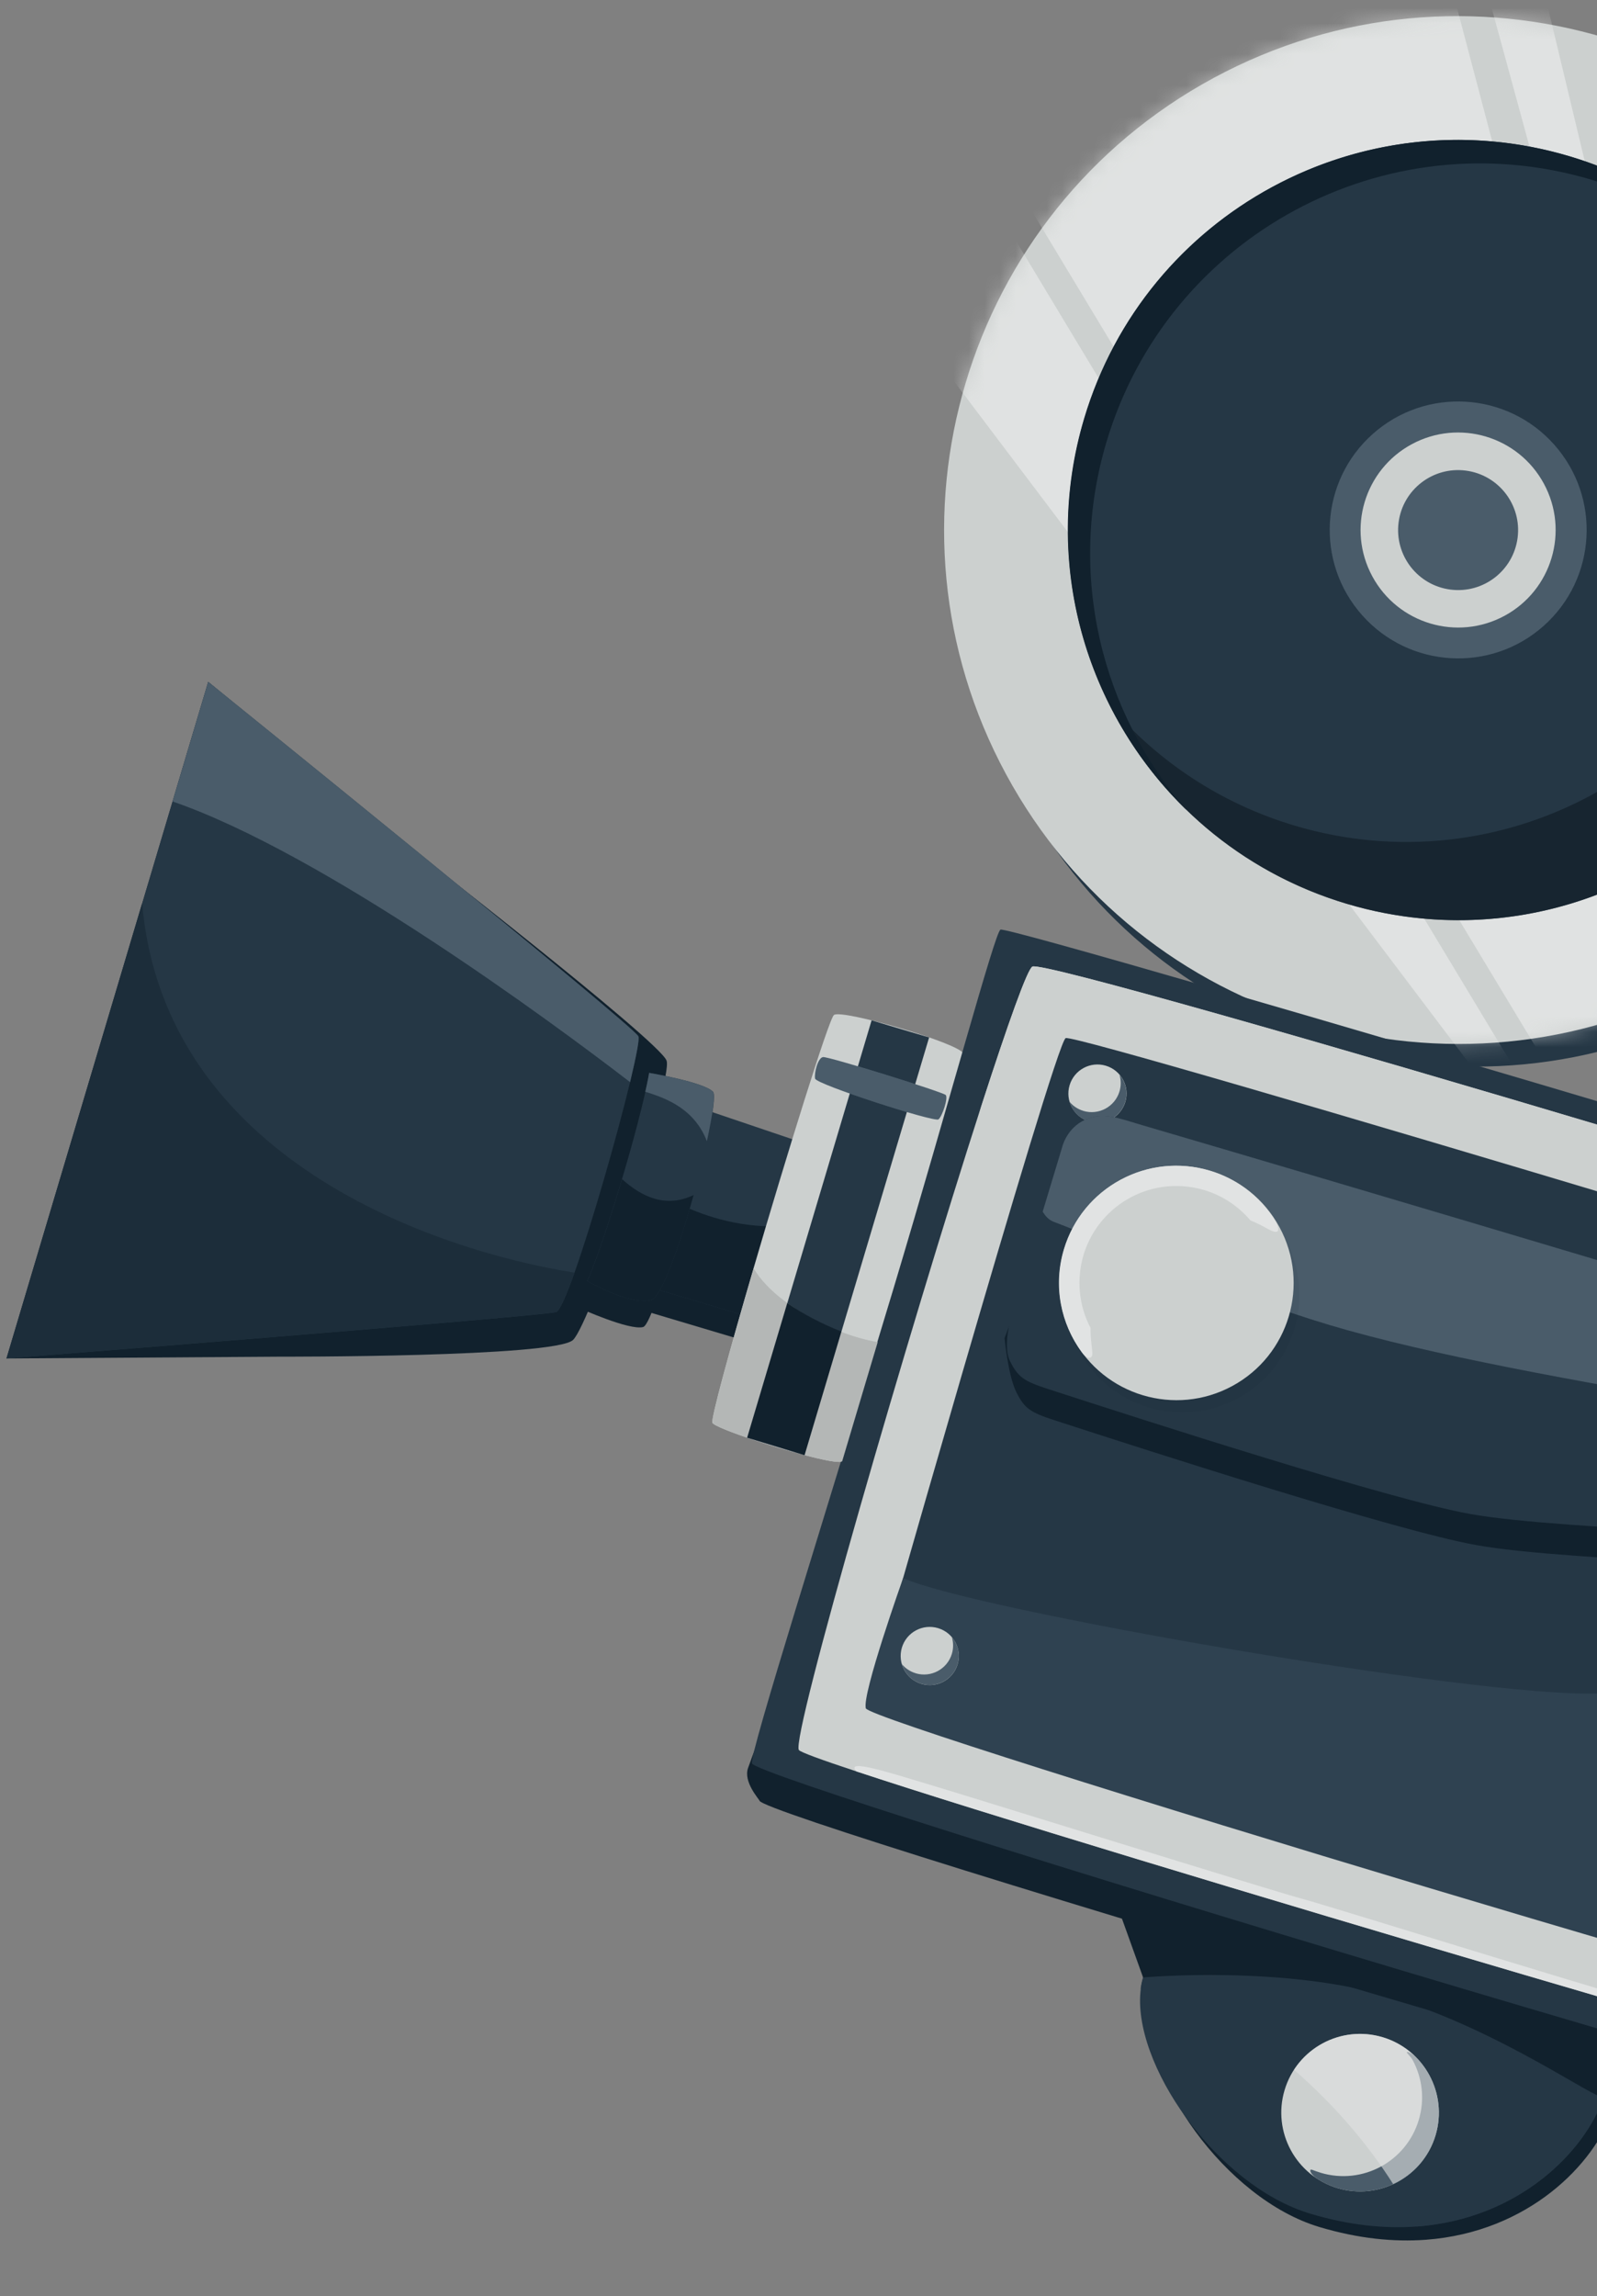 <svg width="103" height="148" viewBox="0 0 103 148" fill="none" xmlns="http://www.w3.org/2000/svg">
<rect x="0" y="0" width="103" height="148" fill="#808080" stroke="none"/>
<rect width="103" height="148"/>
<path d="M-219.109 -1087.19L504.979 -397.868L-482.989 -236.861L-219.109 -1087.19Z" fill="#9BA8AB" fill-opacity="0.08"/>
<path d="M65.974 51.366C57.266 35.273 63.26 15.179 79.36 6.485C95.461 -2.208 115.572 3.791 124.28 19.884C132.987 35.977 126.994 56.07 110.893 64.764C94.792 73.457 74.681 67.459 65.974 51.366Z" fill="#253745"/>
<path d="M64.887 49.906C56.179 33.812 62.173 13.719 78.273 5.025C94.374 -3.668 114.485 2.331 123.193 18.424C131.9 34.517 125.907 54.611 109.806 63.304C93.705 71.997 73.594 65.999 64.887 49.906Z" fill="#CCD0CF"/>
<mask id="mask0_0_1" style="mask-type:luminance" maskUnits="userSpaceOnUse" x="60" y="1" width="68" height="67">
<path d="M64.894 49.905C56.186 33.812 62.18 13.718 78.28 5.024C94.381 -3.669 114.492 2.33 123.2 18.423C131.907 34.516 125.914 54.609 109.813 63.303C93.712 71.996 73.601 65.998 64.894 49.905Z" fill="white"/>
</mask>
<g mask="url(#mask0_0_1)">
<path opacity="0.45" d="M111.662 67.558L92.769 -4.049L62.678 7.189L100.297 69.556L111.662 67.558Z" fill="#FAFAFA"/>
<path opacity="0.45" d="M113.915 65.38L95.209 -3.14L99.334 -1.604L114.814 62.966L113.915 65.38Z" fill="#FAFAFA"/>
<path opacity="0.45" d="M97.454 68.499L64.902 14.492L58.892 21.089L95.274 69.227L97.454 68.499Z" fill="#FAFAFA"/>
</g>
<path d="M71.919 46.113C65.309 33.897 69.859 18.644 82.081 12.044C94.303 5.445 109.57 9.999 116.18 22.215C122.79 34.432 118.24 49.685 106.018 56.284C93.796 62.883 78.529 58.33 71.919 46.113Z" fill="#253745"/>
<path opacity="0.8" d="M83.492 53.214C96.808 57.186 110.821 49.62 114.789 36.316C116.703 29.9 115.925 23.325 113.121 17.787C118.507 24.061 120.695 32.85 118.158 41.357C114.189 54.662 100.177 62.228 86.861 58.256C79.966 56.199 74.615 51.45 71.603 45.502C74.641 49.04 78.692 51.782 83.492 53.214Z" fill="#15212B"/>
<path d="M101.219 10.073C105.941 11.482 109.937 14.157 112.956 17.609C110.146 14.89 106.666 12.784 102.66 11.589C89.344 7.617 75.332 15.184 71.363 28.488C68.802 37.075 71.055 45.949 76.552 52.234C70.022 45.916 67.148 36.274 69.923 26.972C73.891 13.668 87.904 6.102 101.219 10.073Z" fill="#11212D"/>
<path d="M87.859 39.661C84.815 36.245 85.119 31.011 88.537 27.971C91.954 24.932 97.192 25.237 100.235 28.654C103.279 32.071 102.976 37.304 99.558 40.344C96.14 43.384 90.902 43.078 87.859 39.661Z" fill="#4A5C6A"/>
<path d="M88.509 37.15C86.857 34.096 87.994 30.283 91.05 28.633C94.105 26.983 97.922 28.122 99.574 31.176C101.227 34.23 100.089 38.043 97.034 39.693C93.978 41.343 90.162 40.204 88.509 37.15Z" fill="#CCD0CF"/>
<path d="M90.204 33.669C90.478 31.552 92.419 30.058 94.538 30.333C96.658 30.608 98.154 32.548 97.879 34.666C97.605 36.784 95.665 38.277 93.545 38.002C91.425 37.727 89.93 35.787 90.204 33.669Z" fill="#4A5C6A"/>
<path d="M74.309 128.314C74.238 128.55 74.185 128.797 74.152 129.05C73.526 133.794 78.996 141.725 85.102 143.546C87.609 144.294 89.897 144.518 91.958 144.366C98.617 143.871 102.846 139.448 104.004 136.035C104.434 134.77 103.514 133.603 101.973 132.581C98.078 129.996 90.209 128.325 90.209 128.325C90.209 128.325 88.527 127.791 86.253 127.265L86.247 127.264C81.837 126.247 75.211 125.275 74.306 128.311L74.309 128.314Z" fill="#11212D"/>
<path d="M108.624 131.356C108.624 131.356 107.752 133.649 107.308 134.179C106.867 134.71 104.609 135.928 104.01 136.034C103.411 136.138 97.455 131.808 90.506 129.641C83.558 127.475 74.313 128.31 74.313 128.31L72.865 124.283L73.154 120.774L108.625 131.354L108.624 131.356Z" fill="#11212D"/>
<path d="M73.735 127.459C73.664 127.695 73.611 127.942 73.577 128.195C72.953 132.937 78.422 140.87 84.528 142.691C87.035 143.439 89.323 143.663 91.383 143.511C98.043 143.016 102.272 138.593 103.43 135.18C103.86 133.915 102.94 132.748 101.399 131.726C97.504 129.141 89.634 127.47 89.634 127.47C89.634 127.47 87.953 126.936 85.679 126.41L85.673 126.409C81.263 125.392 74.637 124.42 73.731 127.456L73.735 127.459Z" fill="#253745"/>
<path d="M73.723 127.459C73.652 127.695 73.599 127.942 73.566 128.195C74.264 128.393 75.016 128.608 75.823 128.826C80.473 130.109 87.871 136.204 91.372 143.511C98.031 143.017 102.26 138.593 103.418 135.18C103.848 133.915 102.928 132.748 101.387 131.726L85.667 126.411L85.661 126.409C81.251 125.393 74.625 124.42 73.72 127.456L73.723 127.459Z" fill="#253745"/>
<path d="M86.268 141.038C83.579 140.236 82.048 137.408 82.85 134.721C83.651 132.034 86.481 130.506 89.17 131.308C91.859 132.111 93.389 134.939 92.588 137.626C91.787 140.312 88.957 141.84 86.268 141.038Z" fill="#CCD0CF"/>
<path d="M85.186 140.05C87.875 140.852 90.705 139.325 91.507 136.637C91.903 135.31 91.73 133.95 91.128 132.815C90.972 132.517 90.689 132.324 90.745 132.267C90.802 132.209 91.113 132.385 91.347 132.625C92.594 133.9 93.13 135.795 92.584 137.625C91.783 140.311 88.954 141.84 86.264 141.038C85.847 140.913 85.458 140.741 85.101 140.526C84.591 140.22 84.485 139.977 84.514 139.879C84.543 139.782 84.672 139.896 85.185 140.049L85.186 140.05Z" fill="#4A5C6A"/>
<path opacity="0.6" d="M89.17 131.308C91.858 132.11 93.39 134.938 92.588 137.626C92.155 139.076 91.127 140.185 89.852 140.776C88.073 137.963 85.795 135.435 83.457 133.413C84.652 131.569 86.957 130.65 89.169 131.31L89.17 131.308Z" fill="#E1E3E3"/>
<path d="M108.036 130.504C108.036 130.504 107.163 132.797 106.72 133.328C106.276 133.858 104.02 135.076 103.422 135.183C102.822 135.287 96.867 130.957 89.918 128.79C82.97 126.623 73.725 127.459 73.725 127.459L72.276 123.431L72.565 119.922L108.037 130.502L108.036 130.504Z" fill="#11212D"/>
<path d="M44.833 72.946L51.007 74.787L47.578 86.283L41.404 84.442L44.833 72.946Z" fill="#11212D"/>
<path d="M41.475 85.536C40.572 85.767 37.355 84.308 37.355 84.308L41.357 70.891L45.477 72.12C45.477 72.12 42.377 85.308 41.475 85.536Z" fill="#11212D"/>
<path d="M0.425 87.561L18.001 87.446C18.001 87.446 35.804 87.49 36.961 86.366C38.118 85.241 43.417 69.632 42.992 68.367C42.566 67.102 25.568 53.946 25.568 53.946L13.431 43.954L0.425 87.561Z" fill="#11212D"/>
<path d="M45.269 71.456L41.841 82.95L48.014 84.791L51.56 73.585L45.269 71.456Z" fill="#253745"/>
<path d="M43.482 77.444L41.84 82.95L48.014 84.792L49.728 79.044C46.987 79.025 44.705 78.076 43.482 77.444Z" fill="#11212D"/>
<path d="M40.114 75.998C38.58 81.143 37.872 82.566 37.872 82.566C37.872 82.566 40.655 84.169 41.992 83.795C42.67 83.604 43.825 80.311 44.73 77.034L44.733 77.024C45.067 75.815 45.369 74.608 45.598 73.557C45.971 71.849 46.152 70.568 45.993 70.38C45.457 69.759 41.873 69.151 41.873 69.151C41.873 69.151 41.815 69.543 41.626 70.37C41.382 71.454 40.925 73.289 40.116 76.001L40.114 75.998Z" fill="#253745"/>
<path d="M13.428 43.952L0.422 87.559C0.422 87.559 34.927 84.839 35.868 84.573C36.092 84.51 36.525 83.518 37.053 82.032C38.204 78.792 39.807 73.189 40.637 69.753C40.848 68.871 41.01 68.13 41.102 67.612C41.179 67.193 41.207 66.912 41.177 66.815C41.175 66.804 41.173 66.797 41.173 66.797C40.843 66.085 13.43 43.954 13.43 43.954L13.428 43.952Z" fill="#253745"/>
<path d="M9.166 58.225L0.417 87.556C0.417 87.556 34.923 84.836 35.864 84.571C36.088 84.507 36.52 83.516 37.048 82.029C28.094 80.603 10.601 74.733 9.166 58.225Z" fill="#1C2D3A"/>
<path d="M13.429 43.952L11.13 51.659C20.811 54.998 35.41 65.729 40.638 69.751C40.849 68.869 41.011 68.128 41.104 67.61C41.18 67.191 41.208 66.91 41.179 66.813C41.176 66.802 41.174 66.796 41.174 66.796C40.844 66.083 13.431 43.952 13.431 43.952L13.429 43.952Z" fill="#4A5C6A"/>
<path d="M37.875 82.567C37.875 82.567 40.658 84.17 41.995 83.796C42.673 83.605 43.828 80.312 44.733 77.035L44.736 77.026C42.898 77.913 41.319 77.089 40.119 76C38.585 81.145 37.877 82.568 37.877 82.568L37.875 82.567Z" fill="#11212D"/>
<path d="M41.865 69.152C41.865 69.152 41.806 69.544 41.618 70.371C43.037 70.801 44.808 71.512 45.59 73.558C45.962 71.85 46.144 70.569 45.985 70.381C45.449 69.76 41.865 69.152 41.865 69.152Z" fill="#4A5C6A"/>
<path d="M48.603 81.751C47.066 86.99 45.829 91.507 45.947 91.711C46.06 91.898 47.242 92.361 48.687 92.838C49.707 93.178 50.857 93.521 51.846 93.78C53.085 94.107 54.083 94.305 54.293 94.201C54.3 94.197 54.312 94.19 54.316 94.175C55.109 93.249 62.366 68.56 62.135 67.909C61.899 67.251 54.333 65.04 53.788 65.419C53.469 65.639 50.75 74.404 48.601 81.751L48.603 81.751Z" fill="#CCD0CF"/>
<path d="M48.986 116.067C49.287 117.205 132.835 141.854 133.701 140.906C134.567 139.958 150.804 87.365 150.357 86.608C150.326 86.556 149.84 85.163 149.105 84.923C138.919 81.608 66.088 61.739 65.358 61.997C65.005 62.123 62.008 73.312 58.466 85.103C54.881 97.042 49.797 109.622 48.248 113.954C47.924 114.855 48.956 115.958 48.984 116.065L48.986 116.067Z" fill="#11212D"/>
<path d="M48.498 113.66C48.8 114.798 132.004 139.774 132.869 138.826C133.735 137.877 149.346 85.843 148.899 85.085C148.452 84.328 65.31 59.641 64.528 59.92C64.175 60.045 61.177 71.234 57.636 83.025C53.304 97.448 48.331 113.034 48.498 113.66Z" fill="#253745"/>
<path d="M51.525 112.798C51.614 112.935 52.957 113.424 55.232 114.177L55.238 114.179C70.741 119.319 129.521 136.609 130.805 136.446C130.816 136.443 130.826 136.442 130.834 136.434C130.854 136.424 130.881 136.4 130.911 136.373C131.71 135.491 134.475 126.983 137.413 117.202C137.543 116.747 137.68 116.288 137.823 115.827L137.859 115.707C139.065 111.662 140.284 107.455 141.4 103.52C143.313 96.755 144.904 90.802 145.563 87.871C145.816 86.738 145.931 86.057 145.867 85.948C145.596 85.462 127.173 79.725 108.156 74.027L108.132 74.02C106.873 73.638 105.611 73.262 104.351 72.886C85.485 67.259 67.184 62.011 66.587 62.3C66.261 62.456 65.012 65.976 63.354 71.091L63.349 71.109C63.323 71.196 63.293 71.277 63.268 71.358C58.646 85.676 51.003 112.022 51.523 112.798L51.525 112.798Z" fill="#CCD0CF"/>
<path d="M55.238 114.177L55.243 114.178C70.746 119.318 129.526 136.608 130.81 136.445C130.821 136.442 130.832 136.442 130.84 136.434C130.859 136.424 130.886 136.4 130.916 136.372C131.716 135.491 134.481 126.983 137.418 117.201C137.548 116.746 137.685 116.287 137.829 115.826L137.864 115.706C139.071 111.662 140.289 107.454 141.405 103.519C143.318 96.754 144.909 90.801 145.568 87.87C145.342 87.907 144.961 88.498 144.331 90.47C142.686 95.593 134.344 124.483 133.918 126.12C133.491 127.76 131.585 133.308 131.159 134.315C130.732 135.322 130.383 135.649 130.024 135.578C129.667 135.508 113.832 131.038 110.228 130.216C106.623 129.393 86.076 122.95 83.972 122.384C81.869 121.819 62.406 115.763 59.97 115.036C57.535 114.31 54.426 113.294 55.239 114.177L55.238 114.177Z" fill="#E1E3E3"/>
<path d="M68.731 66.912C68.017 67.287 55.845 110.113 55.845 110.113L128.657 131.831C128.657 131.831 141.786 89.045 141.543 88.629C141.299 88.215 69.446 66.537 68.731 66.912Z" fill="#253745"/>
<path d="M58.248 101.715C58.248 101.715 55.557 109.276 55.847 110.115C56.184 111.087 127.884 132.7 128.659 131.833C129.434 130.966 135.591 109.07 135.591 109.07C124.667 112.416 113.965 108.845 102.963 109.159C95.023 109.386 62.706 103.751 58.246 101.716L58.248 101.715Z" fill="#2F4251"/>
<path d="M70.246 72.281C69.254 71.985 68.689 70.941 68.984 69.95C69.28 68.958 70.325 68.394 71.317 68.69C72.31 68.986 72.874 70.03 72.579 71.022C72.283 72.013 71.239 72.577 70.246 72.281Z" fill="#CCD0CF"/>
<path d="M69.871 71.605C70.864 71.901 71.908 71.337 72.204 70.345C72.312 69.984 72.303 69.614 72.203 69.277C72.598 69.744 72.758 70.392 72.571 71.021C72.275 72.012 71.231 72.576 70.238 72.28C69.609 72.092 69.152 71.603 68.98 71.017C69.207 71.286 69.51 71.495 69.874 71.603L69.871 71.605Z" fill="#4A5C6A"/>
<path d="M69.948 69.238C69.657 69.454 69.519 69.76 69.638 69.922C69.758 70.082 70.091 70.037 70.382 69.819C70.673 69.603 70.811 69.296 70.692 69.135C70.574 68.973 70.238 69.019 69.948 69.238Z" fill="#CCD0CF"/>
<path d="M59.428 108.534C58.436 108.238 57.871 107.194 58.167 106.202C58.462 105.21 59.507 104.646 60.499 104.942C61.492 105.239 62.057 106.282 61.761 107.274C61.465 108.266 60.421 108.83 59.428 108.534Z" fill="#CCD0CF"/>
<path d="M59.06 107.854C60.053 108.15 61.097 107.586 61.393 106.594C61.501 106.231 61.492 105.863 61.392 105.526C61.787 105.993 61.947 106.641 61.76 107.27C61.464 108.261 60.42 108.825 59.427 108.529C58.798 108.341 58.341 107.852 58.168 107.266C58.396 107.535 58.699 107.744 59.063 107.852L59.06 107.854Z" fill="#4A5C6A"/>
<path d="M56.214 65.768L48.189 92.673L51.853 93.786L51.892 93.797L59.924 66.87L56.214 65.768Z" fill="#253745"/>
<path d="M156.041 104.512C156.235 103.948 156.509 103.287 156.537 102.701C156.547 102.499 156.544 101.728 156.484 101.551C156.29 100.989 155.692 99.952 155.692 99.952C153.894 99.416 127.847 92.678 127.847 92.678C127.847 92.678 128.168 91.072 125.842 90.093C123.516 89.114 69.693 73.391 69.693 73.391L64.79 86.248C64.79 86.248 65.015 88.652 65.543 89.718C66.072 90.786 66.444 91.033 67.992 91.537C74.332 93.597 90.076 98.668 95.204 99.589C101.585 100.736 118.807 100.766 124.718 102.529C130.63 104.292 150.112 110.264 151.33 110.627C152.548 110.99 153.963 111.007 154.53 109.727C155.095 108.444 156.041 104.512 156.041 104.512Z" fill="#11212D"/>
<path d="M65.13 87.707C65.658 88.773 66.032 89.021 67.581 89.526C73.921 91.585 89.665 96.659 94.796 97.581C101.177 98.727 118.398 98.757 124.311 100.521C130.224 102.284 149.702 108.253 150.919 108.616C152.137 108.979 153.308 109.25 153.873 107.967C154.23 107.164 154.831 105.216 155.23 103.879C155.467 103.083 155.631 102.501 155.631 102.501C155.892 101.744 156.497 99.716 154.702 99.181C152.907 98.645 127.438 90.671 127.438 90.671C127.438 90.671 127.758 89.064 125.432 88.085C123.404 87.234 84.242 75.621 73.686 72.535C72.123 72.078 71.166 71.653 69.984 72.181C68.796 72.71 68.511 73.928 68.511 73.928L67.251 78.097L65.346 84.396C65.346 84.396 64.603 86.64 65.132 87.707L65.13 87.707Z" fill="#253745"/>
<path d="M67.25 78.095C67.434 78.413 67.67 78.646 67.972 78.758C70.302 79.626 79.313 83.486 85.765 85.41C92.217 87.335 101.705 89.031 111.256 90.659C120.804 92.293 125.133 93.369 126.833 94.296C128.538 95.23 132.949 96.646 140.567 98.476C145.897 99.757 151.209 101.96 155.23 103.874C155.467 103.077 155.631 102.496 155.631 102.496C155.892 101.739 156.497 99.711 154.702 99.175C152.907 98.64 127.438 90.666 127.438 90.666C127.438 90.666 127.758 89.059 125.432 88.08C123.404 87.228 84.242 75.616 73.686 72.529C72.123 72.073 71.166 71.647 69.984 72.176C68.796 72.705 68.511 73.922 68.511 73.922L67.251 78.092L67.25 78.095Z" fill="#4A5C6A"/>
<path d="M69.593 87.074C67.606 83.403 68.974 78.82 72.647 76.837C76.319 74.853 80.907 76.222 82.893 79.893C84.879 83.564 83.512 88.148 79.84 90.131C76.167 92.114 71.579 90.746 69.593 87.074Z" fill="#182631" fill-opacity="0.071"/>
<path d="M69.224 86.285C67.237 82.614 68.605 78.03 72.277 76.047C75.95 74.064 80.538 75.432 82.524 79.103C84.51 82.775 83.143 87.358 79.47 89.341C75.798 91.324 71.21 89.956 69.224 86.285Z" fill="#CCD0CF"/>
<path d="M78.016 75.454C79.711 75.96 81.092 77.008 82.034 78.351C82.41 78.887 82.501 79.245 82.406 79.352C82.312 79.458 82.095 79.399 81.612 79.125C81.129 78.85 80.61 78.625 80.055 78.46C76.053 77.266 71.843 79.539 70.65 83.538C70.356 84.522 70.276 85.52 70.379 86.48C70.447 87.109 70.494 87.34 70.396 87.453C70.3 87.567 70.078 87.577 69.775 87.165C68.418 85.323 67.908 82.894 68.613 80.533C69.805 76.534 74.016 74.261 78.017 75.455L78.016 75.454Z" fill="#E1E3E3"/>
<path d="M69.631 82.326C69.83 78.882 72.786 76.254 76.233 76.455C79.68 76.656 82.312 79.611 82.112 83.055C81.913 86.499 78.957 89.128 75.51 88.927C72.063 88.726 69.431 85.771 69.631 82.326Z" fill="#CCD0CF"/>
<path d="M63.274 71.359C62.747 73.125 62.793 74.7 63.329 73.503C63.891 72.252 66.659 64.563 66.814 64.044C66.969 63.524 67.543 63.504 68.637 63.642C69.732 63.78 99.248 72.11 101.831 72.975C104.294 73.797 109.666 74.565 108.159 74.027L108.135 74.02C108.065 73.993 107.982 73.968 107.886 73.94L104.354 72.886C85.489 67.259 67.187 62.011 66.59 62.301C66.265 62.456 65.016 65.976 63.358 71.091L63.352 71.109C63.326 71.196 63.296 71.277 63.272 71.358L63.274 71.359Z" fill="#CCD0CF"/>
<path d="M59.137 105.487C58.846 105.704 58.708 106.01 58.827 106.172C58.948 106.332 59.281 106.287 59.571 106.068C59.862 105.852 60 105.546 59.881 105.384C59.76 105.224 59.428 105.269 59.137 105.487Z" fill="#CCD0CF"/>
<path d="M48.607 81.751C47.07 86.99 45.833 91.508 45.951 91.711C46.065 91.898 47.246 92.361 48.691 92.838L51.85 93.78C53.089 94.107 54.087 94.305 54.297 94.201C54.304 94.197 54.316 94.19 54.32 94.175L56.608 86.507C55.846 86.38 55.016 86.142 54.192 85.822C52.908 85.329 51.634 84.644 50.589 83.848C49.729 83.202 49.035 82.485 48.607 81.75L48.607 81.751Z" fill="#B4B7B6"/>
<path d="M50.776 83.987L48.187 92.668L51.853 93.782L51.892 93.793L54.269 85.826C53.035 85.341 51.814 84.711 50.779 83.986L50.776 83.987Z" fill="#11212D"/>
<path d="M60.997 70.58C60.831 70.395 53.411 68.078 53.078 68.135C52.746 68.193 52.504 69.157 52.57 69.523C52.635 69.89 60.276 72.358 60.528 72.15C60.779 71.942 61.163 70.764 60.997 70.58Z" fill="#4A5C6A"/>
<path d="M59.036 69.879L58.499 71.678C57.372 71.346 55.973 70.892 54.816 70.485L55.34 68.73C56.508 69.079 57.914 69.516 59.035 69.881L59.036 69.879Z" fill="#4A5C6A"/>
</svg>
